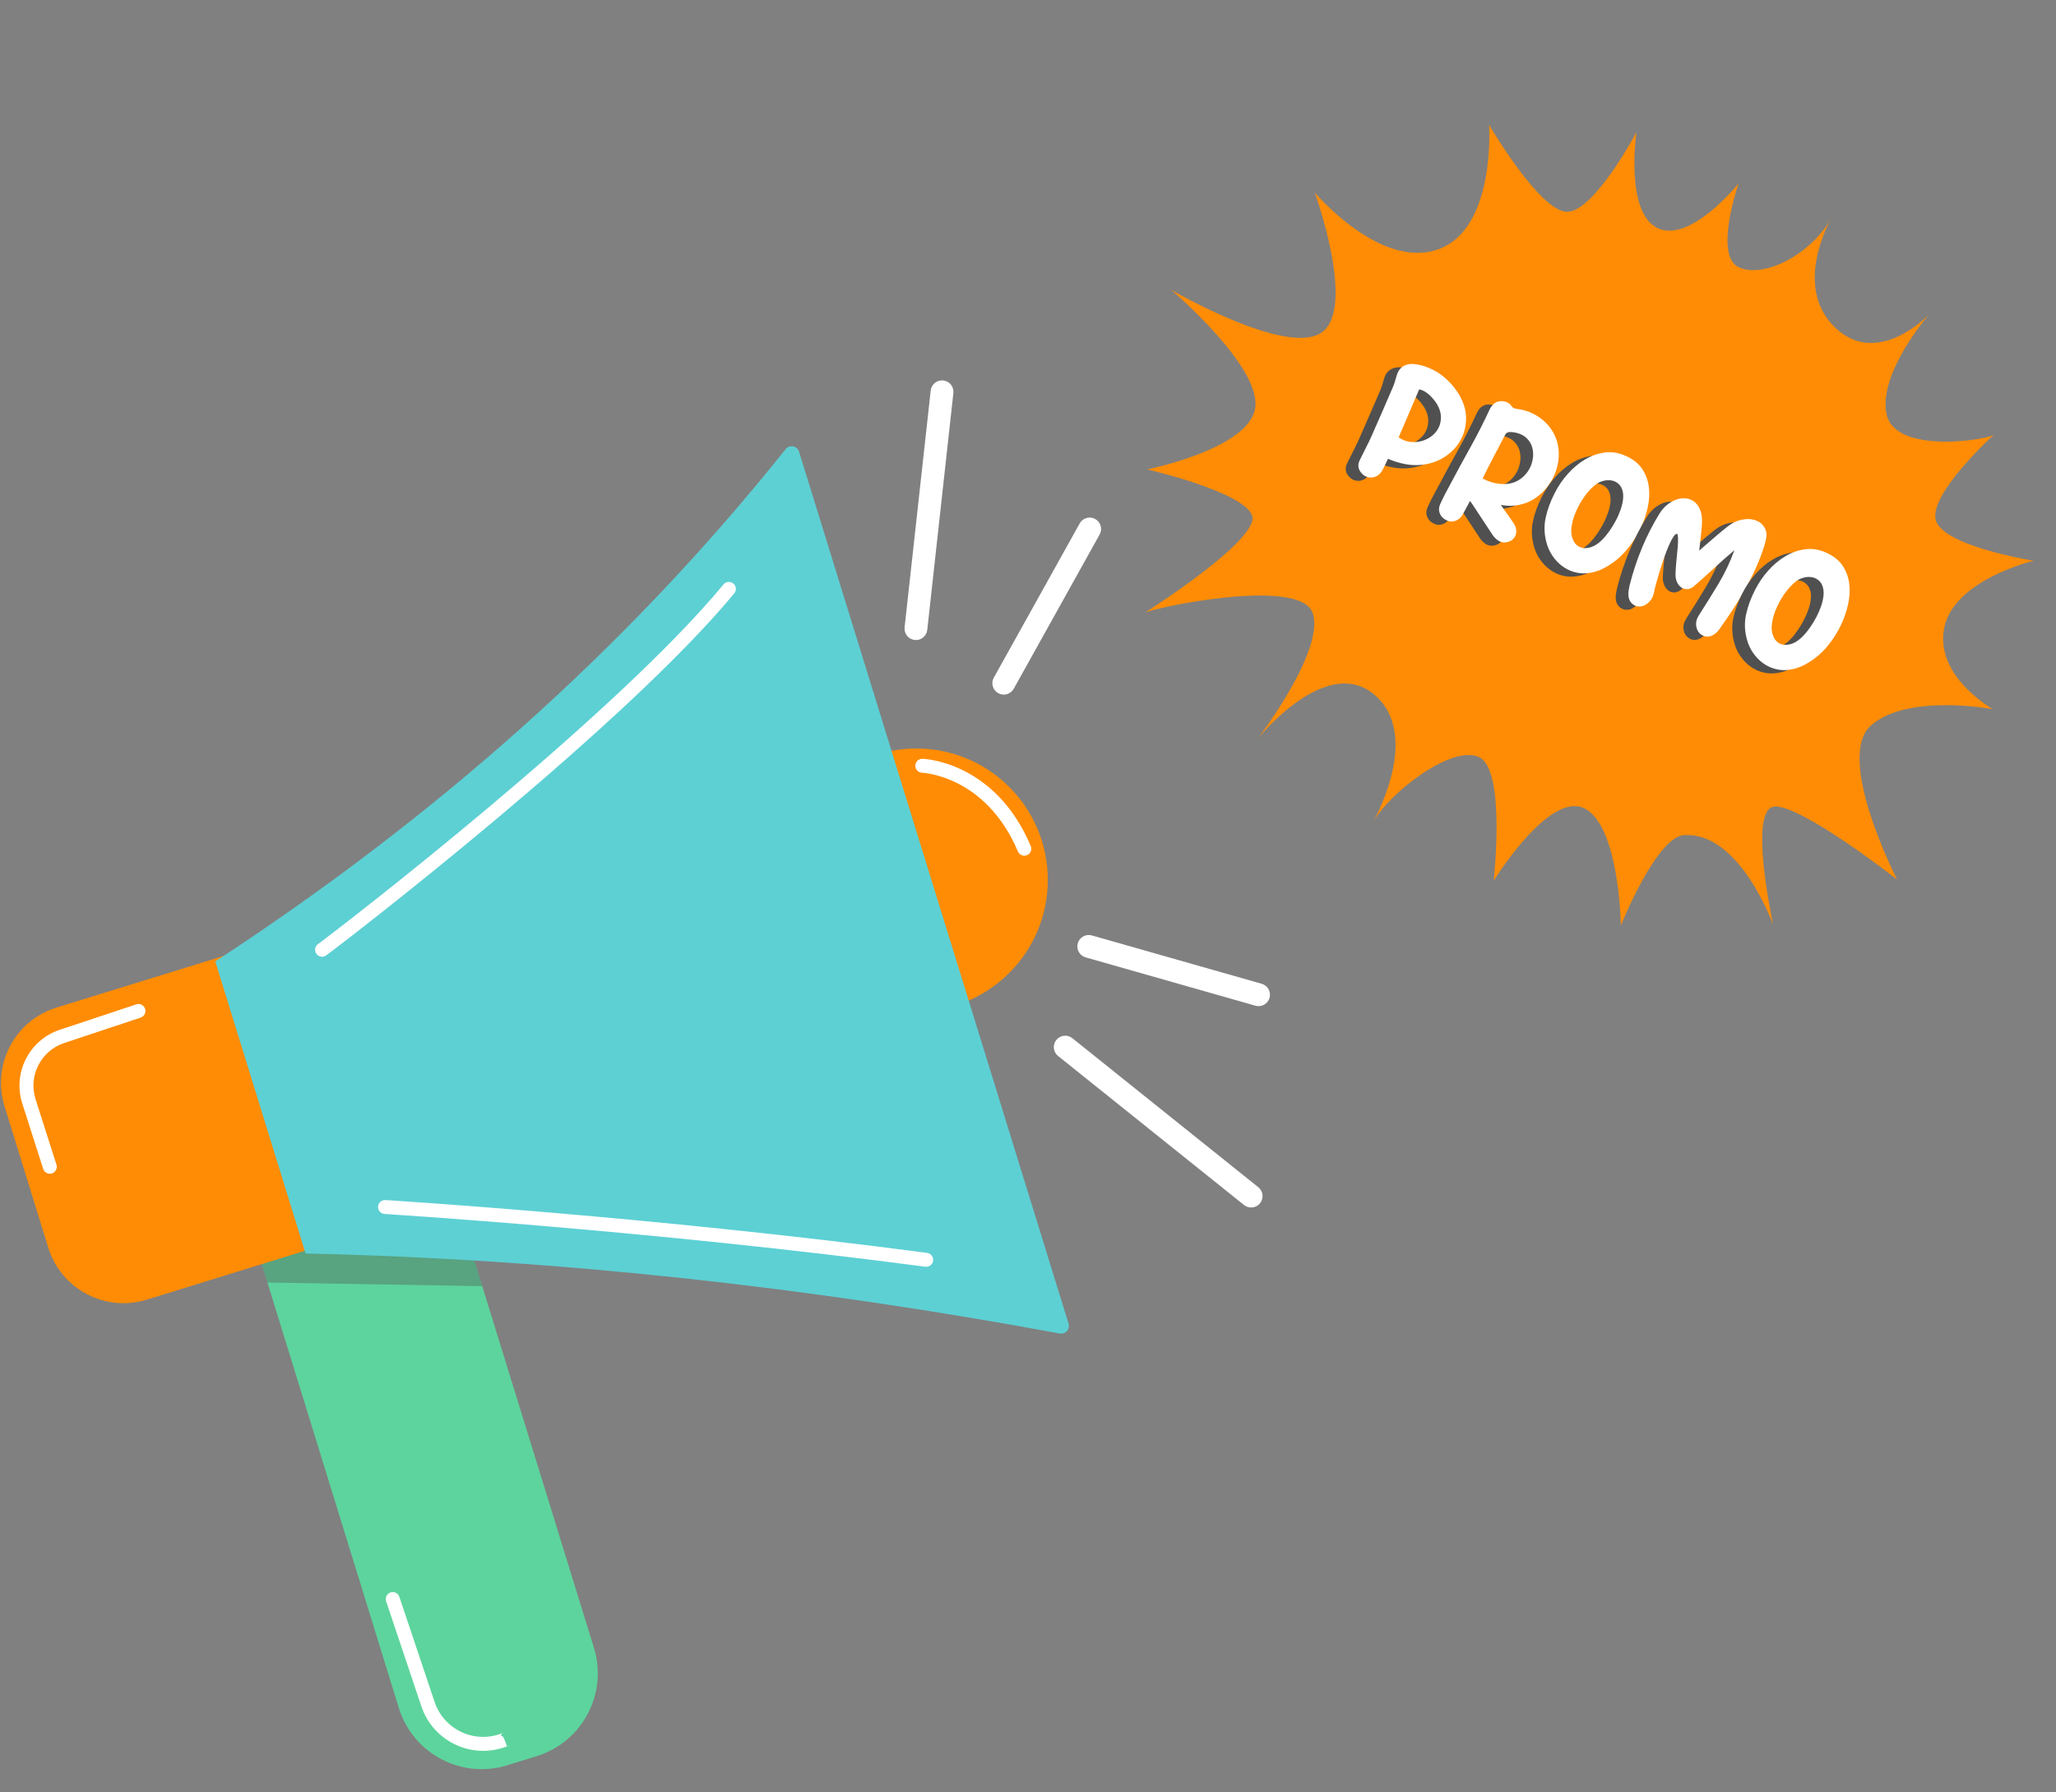 <?xml version="1.0" encoding="UTF-8" standalone="no"?><svg xmlns="http://www.w3.org/2000/svg" xmlns:xlink="http://www.w3.org/1999/xlink" clip-rule="evenodd" fill="#000000" fill-rule="evenodd" height="2179" preserveAspectRatio="xMidYMid meet" stroke-linejoin="round" stroke-miterlimit="2" version="1" viewBox="0.5 0.0 2500.0 2179.0" width="2500" zoomAndPan="magnify"><rect x="0.5" y="0.0" width="2500.0" height="2179.0" fill="#808080" stroke="none"/><g><g transform="translate(-20399.48)"><path d="M20400 0H22900V2500H20400z" fill="none"/><clipPath id="a"><path d="M20400 0H22900V2500H20400z"/></clipPath><g clip-path="url(#a)"><g id="change1_2" transform="translate(11302.6 -66.583) scale(1.066)"><circle cx="9579.39" cy="1066.19" fill="#ff8c04" r="149.925"/></g><g id="change2_1"><path d="M8833.93,903.025C8833.93,903.025 8906.48,905.78 8943.23,992.811C8944.94,996.856 8949.61,998.753 8953.66,997.045C8957.7,995.337 8959.6,990.666 8957.89,986.621C8916.69,889.051 8834.41,887.12 8834.41,887.12C8830.02,886.988 8826.35,890.443 8826.22,894.832C8826.08,899.221 8829.54,902.892 8833.93,903.025Z" fill="#ffffff" transform="translate(12104.2 -23) scale(1.066)"/></g><g transform="matrix(1.207 -.373 .437 1.415 10459.2 2828.66)"><g id="change3_1"><path d="M8257.31,1107.89L8060.78,1107.89L8060.78,1593.54C8060.78,1632.86 8098.14,1664.74 8144.22,1664.74C8154.04,1664.74 8164.06,1664.74 8173.88,1664.74C8219.96,1664.74 8257.31,1632.86 8257.31,1593.54C8257.31,1443.37 8257.31,1107.89 8257.31,1107.89Z" fill="#5dd49d"/></g><clipPath id="b"><path d="M8257.31,1107.89L8060.78,1107.89L8060.78,1593.54C8060.78,1632.86 8098.14,1664.74 8144.22,1664.74C8154.04,1664.74 8164.06,1664.74 8173.88,1664.74C8219.96,1664.74 8257.31,1632.86 8257.31,1593.54C8257.31,1443.37 8257.31,1107.89 8257.31,1107.89Z"/></clipPath><g clip-path="url(#b)"><g id="change4_5"><path d="M8117.66 1289.54H8540.694V1494.197H8117.66z" fill="#505050" fill-opacity="0.37" transform="matrix(.802 .224 -.262 .684 1862.25 -1634.68)"/></g></g></g><g id="change1_1"><path d="M8497.46,1063.67L8189.07,1063.67C8142.31,1063.67 8104.4,1096.06 8104.4,1136.02L8104.4,1272.08C8104.4,1312.04 8142.31,1344.43 8189.07,1344.43L8497.46,1344.43L8497.46,1063.67Z" fill="#ff8c04" transform="matrix(1.081 -.334 .391 1.265 11200.4 2614.77)"/></g><g id="change5_1"><path d="M8497.46,1063.67C8226.65,997.366 7976.12,900.81 7749.33,768.862C7746.77,767.369 7743.46,767.208 7740.72,768.443C7737.98,769.678 7736.27,772.107 7736.27,774.752C7736.27,876.332 7736.27,1517.58 7736.27,1612.78C7736.27,1615.28 7737.8,1617.6 7740.3,1618.89C7742.8,1620.18 7745.91,1620.26 7748.5,1619.1C7989.99,1511 8238.99,1418.11 8497.46,1344.43L8497.46,1063.67Z" fill="#5dd0d4" transform="matrix(-1.081 .334 .391 1.265 29431.6 -3014.68)"/></g><g id="change2_8"><path d="M8143.07,1111.36C8172.45,1089.7 8483.27,849.936 8608.55,698.371C8611.35,694.986 8610.87,689.967 8607.48,687.17C8604.1,684.372 8599.08,684.849 8596.28,688.233C8471.79,838.852 8162.83,1077.03 8133.63,1098.55C8130.09,1101.15 8129.34,1106.13 8131.94,1109.67C8134.55,1113.2 8139.53,1113.96 8143.07,1111.36Z" fill="#ffffff" transform="translate(12116.1 -23) scale(1.066)"/></g><g id="change1_3"><path d="M8966.31,542.459C8966.31,542.459 9090.67,597.414 9148.82,539.262C9206.98,481.109 9137.84,361.027 9137.84,361.027C9137.84,361.027 9250.72,436.149 9283.29,419.866C9315.86,403.584 9320.51,284.952 9320.51,284.952C9320.51,284.952 9353.07,387.301 9401.92,387.301C9450.77,387.301 9474.03,287.278 9474.03,287.278C9474.03,287.278 9485.66,387.301 9522.88,387.301C9560.1,387.301 9604.29,329.148 9606.62,273.321C9606.62,273.321 9597.32,377.996 9674.08,403.584C9750.84,429.171 9781.08,333.8 9781.08,333.8C9781.08,333.8 9753.17,433.823 9788.06,478.019C9822.95,522.215 9929.95,446.849 9929.95,439.871C9929.95,439.871 9885.75,547.803 9909.01,575.716C9932.28,603.629 10051.4,568.272 10051.4,568.272C10051.4,568.272 9965.77,637.126 9982.52,700.396C9999.27,763.666 10088.6,769.249 10088.6,769.249C10088.6,769.249 9976.94,799.023 9950.89,858.572C9924.83,918.12 10072.3,1028.13 10072.3,1028.13C10072.3,1028.13 9915.53,994.417 9882.03,1011.17C9848.54,1027.91 9949.09,1154.07 9949.09,1154.07C9949.09,1154.07 9855.98,1063.27 9790.85,1096.77C9755.63,1110.14 9764.82,1242.36 9764.82,1242.36C9764.82,1242.36 9704.81,1123.61 9652.07,1123.39C9599.32,1123.17 9584.79,1262.24 9584.79,1262.24C9584.79,1262.24 9535.39,1123.01 9495.2,1122.84C9455.01,1122.67 9407.08,1216.49 9404.38,1262.85C9404.38,1262.85 9414.79,1130.23 9331.99,1108.63C9249.18,1087.03 9216.2,1228.44 9216.2,1228.44C9216.2,1228.44 9246.69,1083.16 9209.17,1046.29C9171.64,1009.42 9005.53,1138.02 9005.5,1143.82C9005.5,1143.82 9103.91,987.883 9078.89,964.592C9053.87,941.301 8925.14,970.132 8925.14,970.132C8925.14,970.132 9037.69,886.225 9019.82,833.595C9001.96,780.964 8849.51,741.595 8849.51,741.595C8849.51,741.595 9028,755.31 9056.34,705.964C9084.68,656.619 8966.31,542.459 8966.31,542.459Z" fill="#ff8c04" transform="matrix(.815 .393 -.398 .825 14907 -3737.19)"/></g><g id="change4_2"><path d="M9111.9,672.392C9111.9,674.48 9111.93,677.122 9111.99,680.317C9112.05,683.512 9111.96,686.153 9111.72,688.242C9111.48,690.7 9110.72,692.911 9109.45,694.877C9108.18,696.843 9106.64,698.379 9104.82,699.485C9103.01,700.591 9100.95,701.236 9098.65,701.42C9096.36,701.605 9094.12,701.205 9091.94,700.222C9086.38,698.011 9083.59,693.894 9083.59,687.874C9083.59,683.45 9083.66,678.382 9083.78,672.668C9083.9,666.954 9083.9,661.886 9083.78,657.462C9083.41,647.141 9083.05,636.881 9082.68,626.683C9082.32,616.484 9081.89,606.163 9081.4,595.719C9081.28,593.507 9081.04,591.326 9080.67,589.176C9080.31,587.025 9079.94,584.844 9079.58,582.633C9078.97,578.946 9079.12,575.782 9080.03,573.141C9080.95,570.499 9082.43,568.256 9084.49,566.413C9086.55,564.57 9089,563.126 9091.84,562.082C9094.68,561.038 9097.74,560.208 9101.01,559.594C9110.34,558.119 9119.17,558.334 9127.51,560.239C9135.85,562.143 9143.61,565.307 9150.8,569.731C9160.29,575.506 9167.17,582.54 9171.43,590.834C9175.69,599.128 9177.64,607.637 9177.28,616.361C9176.91,625.085 9174.39,633.471 9169.7,641.52C9165.01,649.568 9158.47,656.234 9150.07,661.517C9144.59,664.958 9138.68,667.538 9132.35,669.258C9126.02,670.979 9119.2,672.023 9111.9,672.392ZM9112.26,645.114C9117.38,645.851 9122.13,645.452 9126.51,643.916C9130.89,642.38 9134.73,640.137 9138.01,637.188C9141.3,634.239 9143.89,630.799 9145.78,626.867C9147.66,622.935 9148.58,618.88 9148.51,614.703C9148.45,610.525 9147.33,606.409 9145.14,602.354C9142.94,598.299 9139.48,594.736 9134.73,591.664C9130.59,589.083 9126.24,587.179 9121.67,585.95C9117.1,584.721 9113.06,584.599 9109.53,585.582C9109.98,595.411 9110.44,605.18 9110.9,614.887C9111.35,624.594 9111.81,634.669 9112.26,645.114Z" fill="#505050" fill-rule="nonzero" transform="rotate(25.771 16231.252 27651.834) scale(1.066)"/></g><g id="change2_13"><path d="M9111.9,672.392C9111.9,674.48 9111.93,677.122 9111.99,680.317C9112.05,683.512 9111.96,686.153 9111.72,688.242C9111.48,690.7 9110.72,692.911 9109.45,694.877C9108.18,696.843 9106.64,698.379 9104.82,699.485C9103.01,700.591 9100.95,701.236 9098.65,701.42C9096.36,701.605 9094.12,701.205 9091.94,700.222C9086.38,698.011 9083.59,693.894 9083.59,687.874C9083.59,683.45 9083.66,678.382 9083.78,672.668C9083.9,666.954 9083.9,661.886 9083.78,657.462C9083.41,647.141 9083.05,636.881 9082.68,626.683C9082.32,616.484 9081.89,606.163 9081.4,595.719C9081.28,593.507 9081.04,591.326 9080.67,589.176C9080.31,587.025 9079.94,584.844 9079.58,582.633C9078.97,578.946 9079.12,575.782 9080.03,573.141C9080.95,570.499 9082.43,568.256 9084.49,566.413C9086.55,564.57 9089,563.126 9091.84,562.082C9094.68,561.038 9097.74,560.208 9101.01,559.594C9110.34,558.119 9119.17,558.334 9127.51,560.239C9135.85,562.143 9143.61,565.307 9150.8,569.731C9160.29,575.506 9167.17,582.54 9171.43,590.834C9175.69,599.128 9177.64,607.637 9177.28,616.361C9176.91,625.085 9174.39,633.471 9169.7,641.52C9165.01,649.568 9158.47,656.234 9150.07,661.517C9144.59,664.958 9138.68,667.538 9132.35,669.258C9126.02,670.979 9119.2,672.023 9111.9,672.392ZM9112.26,645.114C9117.38,645.851 9122.13,645.452 9126.51,643.916C9130.89,642.38 9134.73,640.137 9138.01,637.188C9141.3,634.239 9143.89,630.799 9145.78,626.867C9147.66,622.935 9148.58,618.88 9148.51,614.703C9148.45,610.525 9147.33,606.409 9145.14,602.354C9142.94,598.299 9139.48,594.736 9134.73,591.664C9130.59,589.083 9126.24,587.179 9121.67,585.95C9117.1,584.721 9113.06,584.599 9109.53,585.582C9109.98,595.411 9110.44,605.18 9110.9,614.887C9111.35,624.594 9111.81,634.669 9112.26,645.114Z" fill="#ffffff" fill-rule="nonzero" transform="rotate(25.771 16247.738 27683.482) scale(1.066)"/></g><g id="change4_1"><path d="M9250.69,663.729C9253.49,665.449 9256.78,667.292 9260.55,669.258C9264.33,671.224 9267.49,673.006 9270.05,674.603C9272,675.586 9273.76,676.692 9275.34,677.921C9277.9,679.887 9279.6,682.314 9280.46,685.201C9281.31,688.089 9281.13,690.884 9279.91,693.587C9278.57,696.413 9276.47,698.625 9273.61,700.222C9270.75,701.82 9267.79,702.25 9264.75,701.513C9261.83,701.021 9258.91,699.854 9255.99,698.011C9250.51,694.816 9245.06,691.56 9239.64,688.242C9234.22,684.925 9228.77,681.669 9223.3,678.474C9222.32,677.859 9221.38,677.307 9220.47,676.815C9219.55,676.324 9218.43,675.709 9217.09,674.972C9216.97,677.429 9216.88,679.641 9216.81,681.607C9216.75,683.573 9216.66,685.539 9216.54,687.505C9216.42,688.611 9216.36,689.686 9216.36,690.73C9216.36,691.775 9216.3,692.85 9216.18,693.956C9215.57,697.765 9213.95,700.868 9211.34,703.264C9208.72,705.66 9205.52,706.735 9201.75,706.489C9197.97,706.366 9194.78,705.107 9192.16,702.711C9189.54,700.315 9188.17,697.151 9188.05,693.219C9187.93,688.918 9187.93,684.556 9188.05,680.133C9188.17,675.709 9188.36,671.286 9188.6,666.862C9189.21,650.889 9189.97,635.069 9190.88,619.402C9191.8,603.736 9192.13,587.855 9191.89,571.758C9191.76,563.403 9195.23,558.119 9202.3,555.908C9205.95,554.802 9209.24,555.048 9212.16,556.645C9213.5,557.505 9214.84,557.904 9216.18,557.843C9217.51,557.781 9218.85,557.505 9220.19,557.013C9223.11,556.031 9226.01,555.293 9228.87,554.802C9231.73,554.31 9234.62,554.065 9237.54,554.065C9244.6,554.065 9251.11,555.17 9257.08,557.382C9263.05,559.594 9268.28,562.666 9272.79,566.598C9277.29,570.53 9281.03,575.26 9284.02,580.789C9287,586.319 9289.04,592.401 9290.14,599.036C9290.86,603.705 9291.08,608.467 9290.77,613.32C9290.47,618.174 9289.59,622.904 9288.13,627.512C9286.67,632.12 9284.69,636.513 9282.19,640.69C9279.69,644.868 9276.62,648.554 9272.97,651.749C9269.56,654.821 9265.97,657.34 9262.19,659.306C9258.42,661.272 9254.59,662.746 9250.69,663.729ZM9218.91,645.667C9223.78,645.912 9228.75,645.452 9233.8,644.284C9238.85,643.117 9243.51,641.182 9247.77,638.479C9252.03,635.652 9255.35,632.12 9257.72,627.881C9260.09,623.642 9261.52,619.218 9262.01,614.61C9262.5,610.003 9262.1,605.487 9260.83,601.064C9259.55,596.64 9257.54,592.8 9254.8,589.544C9252.06,586.288 9248.56,583.923 9244.3,582.448C9240.04,580.974 9235.17,580.912 9229.69,582.264C9227.25,582.878 9225.09,583.738 9223.2,584.844C9221.32,585.95 9220.38,587.548 9220.38,589.636C9220.13,599.712 9219.83,609.296 9219.46,618.389C9219.1,627.481 9218.91,636.574 9218.91,645.667Z" fill="#505050" fill-rule="nonzero" transform="rotate(25.771 16231.252 27651.834) scale(1.066)"/></g><g id="change2_6"><path d="M9250.69,663.729C9253.49,665.449 9256.78,667.292 9260.55,669.258C9264.33,671.224 9267.49,673.006 9270.05,674.603C9272,675.586 9273.76,676.692 9275.34,677.921C9277.9,679.887 9279.6,682.314 9280.46,685.201C9281.31,688.089 9281.13,690.884 9279.91,693.587C9278.57,696.413 9276.47,698.625 9273.61,700.222C9270.75,701.82 9267.79,702.25 9264.75,701.513C9261.83,701.021 9258.91,699.854 9255.99,698.011C9250.51,694.816 9245.06,691.56 9239.64,688.242C9234.22,684.925 9228.77,681.669 9223.3,678.474C9222.32,677.859 9221.38,677.307 9220.47,676.815C9219.55,676.324 9218.43,675.709 9217.09,674.972C9216.97,677.429 9216.88,679.641 9216.81,681.607C9216.75,683.573 9216.66,685.539 9216.54,687.505C9216.42,688.611 9216.36,689.686 9216.36,690.73C9216.36,691.775 9216.3,692.85 9216.18,693.956C9215.57,697.765 9213.95,700.868 9211.34,703.264C9208.72,705.66 9205.52,706.735 9201.75,706.489C9197.97,706.366 9194.78,705.107 9192.16,702.711C9189.54,700.315 9188.17,697.151 9188.05,693.219C9187.93,688.918 9187.93,684.556 9188.05,680.133C9188.17,675.709 9188.36,671.286 9188.6,666.862C9189.21,650.889 9189.97,635.069 9190.88,619.402C9191.8,603.736 9192.13,587.855 9191.89,571.758C9191.76,563.403 9195.23,558.119 9202.3,555.908C9205.95,554.802 9209.24,555.048 9212.16,556.645C9213.5,557.505 9214.84,557.904 9216.18,557.843C9217.51,557.781 9218.85,557.505 9220.19,557.013C9223.11,556.031 9226.01,555.293 9228.87,554.802C9231.73,554.31 9234.62,554.065 9237.54,554.065C9244.6,554.065 9251.11,555.17 9257.08,557.382C9263.05,559.594 9268.28,562.666 9272.79,566.598C9277.29,570.53 9281.03,575.26 9284.02,580.789C9287,586.319 9289.04,592.401 9290.14,599.036C9290.86,603.705 9291.08,608.467 9290.77,613.32C9290.47,618.174 9289.59,622.904 9288.13,627.512C9286.67,632.12 9284.69,636.513 9282.19,640.69C9279.69,644.868 9276.62,648.554 9272.97,651.749C9269.56,654.821 9265.97,657.34 9262.19,659.306C9258.42,661.272 9254.59,662.746 9250.69,663.729ZM9218.91,645.667C9223.78,645.912 9228.75,645.452 9233.8,644.284C9238.85,643.117 9243.51,641.182 9247.77,638.479C9252.03,635.652 9255.35,632.12 9257.72,627.881C9260.09,623.642 9261.52,619.218 9262.01,614.61C9262.5,610.003 9262.1,605.487 9260.83,601.064C9259.55,596.64 9257.54,592.8 9254.8,589.544C9252.06,586.288 9248.56,583.923 9244.3,582.448C9240.04,580.974 9235.17,580.912 9229.69,582.264C9227.25,582.878 9225.09,583.738 9223.2,584.844C9221.32,585.95 9220.38,587.548 9220.38,589.636C9220.13,599.712 9219.83,609.296 9219.46,618.389C9219.1,627.481 9218.91,636.574 9218.91,645.667Z" fill="#ffffff" fill-rule="nonzero" transform="rotate(25.771 16247.738 27683.482) scale(1.066)"/></g><g id="change4_4"><path d="M9395.69,665.204C9392.89,670.733 9389.63,675.74 9385.92,680.225C9382.2,684.71 9377.85,688.427 9372.86,691.376C9368.48,693.956 9363.76,695.645 9358.71,696.444C9353.66,697.243 9348.6,697.12 9343.55,696.075C9338.5,695.031 9333.6,693.127 9328.85,690.362C9324.1,687.597 9319.84,684.003 9316.07,679.58C9309.61,672.084 9305.29,663.76 9303.1,654.606C9300.91,645.452 9299.93,635.714 9300.18,625.393C9300.3,616.3 9301.61,607.392 9304.1,598.668C9306.6,589.944 9310.13,582.141 9314.7,575.26C9319.26,568.379 9324.86,562.758 9331.5,558.396C9338.13,554.034 9345.77,551.73 9354.42,551.484C9363.55,551.116 9371.34,552.805 9377.79,556.553C9384.24,560.3 9389.54,565.338 9393.68,571.666C9397.82,577.994 9400.86,585.213 9402.81,593.323C9404.76,601.432 9405.76,609.757 9405.82,618.297C9405.88,626.836 9405.03,635.192 9403.27,643.363C9401.5,651.534 9398.98,658.814 9395.69,665.204ZM9358.07,583.186C9354.78,582.94 9351.56,583.646 9348.39,585.305C9345.22,586.964 9342.42,589.391 9339.99,592.585C9338.28,595.043 9336.73,598.299 9335.33,602.354C9333.93,606.409 9332.87,610.863 9332.14,615.716C9331.41,620.57 9331.07,625.608 9331.13,630.83C9331.19,636.052 9331.71,640.936 9332.68,645.482C9334.27,652.855 9336.82,658.384 9340.35,662.07C9343.89,665.756 9347.66,667.692 9351.68,667.876C9355.69,668.06 9359.62,666.494 9363.46,663.176C9367.29,659.859 9370.3,654.882 9372.5,648.247C9373.59,644.929 9374.5,641.059 9375.23,636.635C9375.97,632.212 9376.42,627.635 9376.6,622.904C9376.79,618.174 9376.6,613.505 9376.06,608.897C9375.51,604.289 9374.53,600.142 9373.13,596.456C9371.73,592.77 9369.79,589.729 9367.29,587.333C9364.8,584.936 9361.72,583.554 9358.07,583.186Z" fill="#505050" fill-rule="nonzero" transform="rotate(25.771 16231.252 27651.834) scale(1.066)"/></g><g id="change2_3"><path d="M9395.69,665.204C9392.89,670.733 9389.63,675.74 9385.92,680.225C9382.2,684.71 9377.85,688.427 9372.86,691.376C9368.48,693.956 9363.76,695.645 9358.71,696.444C9353.66,697.243 9348.6,697.12 9343.55,696.075C9338.5,695.031 9333.6,693.127 9328.85,690.362C9324.1,687.597 9319.84,684.003 9316.07,679.58C9309.61,672.084 9305.29,663.76 9303.1,654.606C9300.91,645.452 9299.93,635.714 9300.18,625.393C9300.3,616.3 9301.61,607.392 9304.1,598.668C9306.6,589.944 9310.13,582.141 9314.7,575.26C9319.26,568.379 9324.86,562.758 9331.5,558.396C9338.13,554.034 9345.77,551.73 9354.42,551.484C9363.55,551.116 9371.34,552.805 9377.79,556.553C9384.24,560.3 9389.54,565.338 9393.68,571.666C9397.82,577.994 9400.86,585.213 9402.81,593.323C9404.76,601.432 9405.76,609.757 9405.82,618.297C9405.88,626.836 9405.03,635.192 9403.27,643.363C9401.5,651.534 9398.98,658.814 9395.69,665.204ZM9358.07,583.186C9354.78,582.94 9351.56,583.646 9348.39,585.305C9345.22,586.964 9342.42,589.391 9339.99,592.585C9338.28,595.043 9336.73,598.299 9335.33,602.354C9333.93,606.409 9332.87,610.863 9332.14,615.716C9331.41,620.57 9331.07,625.608 9331.13,630.83C9331.19,636.052 9331.71,640.936 9332.68,645.482C9334.27,652.855 9336.82,658.384 9340.35,662.07C9343.89,665.756 9347.66,667.692 9351.68,667.876C9355.69,668.06 9359.62,666.494 9363.46,663.176C9367.29,659.859 9370.3,654.882 9372.5,648.247C9373.59,644.929 9374.5,641.059 9375.23,636.635C9375.97,632.212 9376.42,627.635 9376.6,622.904C9376.79,618.174 9376.6,613.505 9376.06,608.897C9375.51,604.289 9374.53,600.142 9373.13,596.456C9371.73,592.77 9369.79,589.729 9367.29,587.333C9364.8,584.936 9361.72,583.554 9358.07,583.186Z" fill="#ffffff" fill-rule="nonzero" transform="rotate(25.771 16247.738 27683.482) scale(1.066)"/></g><g id="change4_3"><path d="M9477.14,612.307C9479.57,606.777 9482.28,600.511 9485.26,593.507C9488.24,586.503 9491.32,579.745 9494.48,573.233C9497.16,568.072 9500.15,564.079 9503.43,561.253C9506.72,558.427 9509.94,556.368 9513.11,555.078C9516.28,553.788 9519.26,553.143 9522.06,553.143C9524.86,553.143 9527.17,553.512 9529,554.249C9532.41,555.6 9535.09,557.628 9537.03,560.331C9538.98,563.034 9540.44,567.519 9541.42,573.786C9542.88,583.001 9543.73,592.432 9543.97,602.077C9544.22,611.723 9544.03,621.246 9543.43,630.645C9542.82,640.045 9541.9,649.169 9540.69,658.015C9539.47,666.862 9538.19,675.218 9536.85,683.082C9536,687.997 9534.11,691.806 9531.19,694.509C9528.27,697.212 9524.86,698.256 9520.96,697.642C9517.19,697.028 9514.09,695 9511.65,691.56C9509.22,688.119 9508.3,683.819 9508.91,678.658C9510.61,664.896 9512.11,650.981 9513.39,636.912C9514.66,622.843 9514.57,608.682 9513.11,594.428C9508.85,603.89 9504.86,613.412 9501.15,622.997C9497.44,632.581 9493.51,642.103 9489.37,651.565C9488.15,654.391 9486.48,656.418 9484.35,657.647C9482.22,658.876 9479.97,659.367 9477.59,659.121C9475.22,658.876 9472.87,657.893 9470.56,656.172C9468.25,654.452 9466.3,651.995 9464.72,648.8C9463.99,647.325 9463.07,645.206 9461.98,642.441C9460.88,639.677 9459.73,636.666 9458.51,633.41C9457.29,630.154 9456.07,626.836 9454.86,623.457C9453.64,620.078 9452.45,617.068 9451.3,614.426C9450.14,611.784 9449.07,609.665 9448.1,608.067C9447.12,606.47 9446.39,605.856 9445.91,606.224C9444.81,606.593 9444.08,608.282 9443.72,611.293C9443.35,614.303 9443.26,618.02 9443.44,622.444C9443.62,626.867 9444.02,631.721 9444.63,637.004C9445.24,642.288 9445.94,647.479 9446.73,652.578C9447.52,657.678 9448.31,662.439 9449.1,666.862C9449.9,671.286 9450.66,674.788 9451.39,677.368C9452.6,681.914 9452.51,686.153 9451.11,690.085C9449.71,694.017 9447.67,696.843 9444.99,698.564C9441.71,700.652 9438.27,701.175 9434.68,700.13C9431.09,699.086 9428.25,696.598 9426.18,692.666C9424.85,689.84 9423.75,686.522 9422.9,682.713C9416.69,652.24 9415.05,622.812 9417.97,594.428C9418.45,589.268 9419.73,584.629 9421.8,580.513C9423.87,576.397 9426.34,573.018 9429.2,570.376C9432.06,567.734 9435.22,565.922 9438.69,564.939C9442.16,563.956 9445.6,563.925 9449.01,564.847C9452.42,565.768 9455.68,567.765 9458.78,570.837C9461.89,573.909 9464.53,578.148 9466.73,583.554C9468.8,588.592 9470.71,593.722 9472.48,598.944C9474.24,604.166 9475.8,608.62 9477.14,612.307Z" fill="#505050" fill-rule="nonzero" transform="rotate(25.771 16231.252 27651.834) scale(1.066)"/></g><g id="change2_7"><path d="M9477.14,612.307C9479.57,606.777 9482.28,600.511 9485.26,593.507C9488.24,586.503 9491.32,579.745 9494.48,573.233C9497.16,568.072 9500.15,564.079 9503.43,561.253C9506.72,558.427 9509.94,556.368 9513.11,555.078C9516.28,553.788 9519.26,553.143 9522.06,553.143C9524.86,553.143 9527.17,553.512 9529,554.249C9532.41,555.6 9535.09,557.628 9537.03,560.331C9538.98,563.034 9540.44,567.519 9541.42,573.786C9542.88,583.001 9543.73,592.432 9543.97,602.077C9544.22,611.723 9544.03,621.246 9543.43,630.645C9542.82,640.045 9541.9,649.169 9540.69,658.015C9539.47,666.862 9538.19,675.218 9536.85,683.082C9536,687.997 9534.11,691.806 9531.19,694.509C9528.27,697.212 9524.86,698.256 9520.96,697.642C9517.19,697.028 9514.09,695 9511.65,691.56C9509.22,688.119 9508.3,683.819 9508.91,678.658C9510.61,664.896 9512.11,650.981 9513.39,636.912C9514.66,622.843 9514.57,608.682 9513.11,594.428C9508.85,603.89 9504.86,613.412 9501.15,622.997C9497.44,632.581 9493.51,642.103 9489.37,651.565C9488.15,654.391 9486.48,656.418 9484.35,657.647C9482.22,658.876 9479.97,659.367 9477.59,659.121C9475.22,658.876 9472.87,657.893 9470.56,656.172C9468.25,654.452 9466.3,651.995 9464.72,648.8C9463.99,647.325 9463.07,645.206 9461.98,642.441C9460.88,639.677 9459.73,636.666 9458.51,633.41C9457.29,630.154 9456.07,626.836 9454.86,623.457C9453.64,620.078 9452.45,617.068 9451.3,614.426C9450.14,611.784 9449.07,609.665 9448.1,608.067C9447.12,606.47 9446.39,605.856 9445.91,606.224C9444.81,606.593 9444.08,608.282 9443.72,611.293C9443.35,614.303 9443.26,618.02 9443.44,622.444C9443.62,626.867 9444.02,631.721 9444.63,637.004C9445.24,642.288 9445.94,647.479 9446.73,652.578C9447.52,657.678 9448.31,662.439 9449.1,666.862C9449.9,671.286 9450.66,674.788 9451.39,677.368C9452.6,681.914 9452.51,686.153 9451.11,690.085C9449.71,694.017 9447.67,696.843 9444.99,698.564C9441.71,700.652 9438.27,701.175 9434.68,700.13C9431.09,699.086 9428.25,696.598 9426.18,692.666C9424.85,689.84 9423.75,686.522 9422.9,682.713C9416.69,652.24 9415.05,622.812 9417.97,594.428C9418.45,589.268 9419.73,584.629 9421.8,580.513C9423.87,576.397 9426.34,573.018 9429.2,570.376C9432.06,567.734 9435.22,565.922 9438.69,564.939C9442.16,563.956 9445.6,563.925 9449.01,564.847C9452.42,565.768 9455.68,567.765 9458.78,570.837C9461.89,573.909 9464.53,578.148 9466.73,583.554C9468.8,588.592 9470.71,593.722 9472.48,598.944C9474.24,604.166 9475.8,608.62 9477.14,612.307Z" fill="#ffffff" fill-rule="nonzero" transform="rotate(25.771 16247.738 27683.482) scale(1.066)"/></g><g id="change4_6"><path d="M9649.53,665.204C9646.73,670.733 9643.47,675.74 9639.76,680.225C9636.04,684.71 9631.69,688.427 9626.7,691.376C9622.32,693.956 9617.6,695.645 9612.55,696.444C9607.49,697.243 9602.44,697.12 9597.39,696.075C9592.34,695.031 9587.44,693.127 9582.69,690.362C9577.94,687.597 9573.68,684.003 9569.91,679.58C9563.45,672.084 9559.13,663.76 9556.94,654.606C9554.75,645.452 9553.77,635.714 9554.02,625.393C9554.14,616.3 9555.45,607.392 9557.94,598.668C9560.44,589.944 9563.97,582.141 9568.53,575.26C9573.1,568.379 9578.7,562.758 9585.34,558.396C9591.97,554.034 9599.61,551.73 9608.25,551.484C9617.39,551.116 9625.18,552.805 9631.63,556.553C9638.08,560.3 9643.38,565.338 9647.52,571.666C9651.66,577.994 9654.7,585.213 9656.65,593.323C9658.6,601.432 9659.6,609.757 9659.66,618.297C9659.72,626.836 9658.87,635.192 9657.1,643.363C9655.34,651.534 9652.81,658.814 9649.53,665.204ZM9611.91,583.186C9608.62,582.94 9605.39,583.646 9602.23,585.305C9599.06,586.964 9596.26,589.391 9593.83,592.585C9592.12,595.043 9590.57,598.299 9589.17,602.354C9587.77,606.409 9586.71,610.863 9585.98,615.716C9585.25,620.57 9584.91,625.608 9584.97,630.83C9585.03,636.052 9585.55,640.936 9586.52,645.482C9588.11,652.855 9590.66,658.384 9594.19,662.07C9597.72,665.756 9601.5,667.692 9605.51,667.876C9609.53,668.06 9613.46,666.494 9617.29,663.176C9621.13,659.859 9624.14,654.882 9626.33,648.247C9627.43,644.929 9628.34,641.059 9629.07,636.635C9629.8,632.212 9630.26,627.635 9630.44,622.904C9630.62,618.174 9630.44,613.505 9629.9,608.897C9629.35,604.289 9628.37,600.142 9626.97,596.456C9625.57,592.77 9623.62,589.729 9621.13,587.333C9618.63,584.936 9615.56,583.554 9611.91,583.186Z" fill="#505050" fill-rule="nonzero" transform="rotate(25.771 16231.252 27651.834) scale(1.066)"/></g><g id="change2_11"><path d="M9649.53,665.204C9646.73,670.733 9643.47,675.74 9639.76,680.225C9636.04,684.71 9631.69,688.427 9626.7,691.376C9622.32,693.956 9617.6,695.645 9612.55,696.444C9607.49,697.243 9602.44,697.12 9597.39,696.075C9592.34,695.031 9587.44,693.127 9582.69,690.362C9577.94,687.597 9573.68,684.003 9569.91,679.58C9563.45,672.084 9559.13,663.76 9556.94,654.606C9554.75,645.452 9553.77,635.714 9554.02,625.393C9554.14,616.3 9555.45,607.392 9557.94,598.668C9560.44,589.944 9563.97,582.141 9568.53,575.26C9573.1,568.379 9578.7,562.758 9585.34,558.396C9591.97,554.034 9599.61,551.73 9608.25,551.484C9617.39,551.116 9625.18,552.805 9631.63,556.553C9638.08,560.3 9643.38,565.338 9647.52,571.666C9651.66,577.994 9654.7,585.213 9656.65,593.323C9658.6,601.432 9659.6,609.757 9659.66,618.297C9659.72,626.836 9658.87,635.192 9657.1,643.363C9655.34,651.534 9652.81,658.814 9649.53,665.204ZM9611.91,583.186C9608.62,582.94 9605.39,583.646 9602.23,585.305C9599.06,586.964 9596.26,589.391 9593.83,592.585C9592.12,595.043 9590.57,598.299 9589.17,602.354C9587.77,606.409 9586.71,610.863 9585.98,615.716C9585.25,620.57 9584.91,625.608 9584.97,630.83C9585.03,636.052 9585.55,640.936 9586.52,645.482C9588.11,652.855 9590.66,658.384 9594.19,662.07C9597.72,665.756 9601.5,667.692 9605.51,667.876C9609.53,668.06 9613.46,666.494 9617.29,663.176C9621.13,659.859 9624.14,654.882 9626.33,648.247C9627.43,644.929 9628.34,641.059 9629.07,636.635C9629.8,632.212 9630.26,627.635 9630.44,622.904C9630.62,618.174 9630.44,613.505 9629.9,608.897C9629.35,604.289 9628.37,600.142 9626.97,596.456C9625.57,592.77 9623.62,589.729 9621.13,587.333C9618.63,584.936 9615.56,583.554 9611.91,583.186Z" fill="#ffffff" fill-rule="nonzero" transform="rotate(25.771 16247.738 27683.482) scale(1.066)"/></g><g id="change2_9"><path d="M8209.7,1406.33C8209.7,1406.33 8514.32,1425.14 8826.45,1466.5C8830.81,1467.08 8834.81,1464.02 8835.39,1459.66C8835.96,1455.31 8832.9,1451.31 8828.54,1450.73C8515.85,1409.29 8210.68,1390.45 8210.68,1390.45C8206.3,1390.18 8202.52,1393.52 8202.25,1397.9C8201.98,1402.28 8205.32,1406.06 8209.7,1406.33Z" fill="#ffffff" transform="translate(12116.1 -23) scale(1.066)"/></g><g id="change2_14"><path d="M7835.4,1350.06C7835.4,1350.06 7822.89,1310.88 7811.58,1275.5C7803.05,1248.78 7817.59,1220.16 7844.21,1211.31C7844.21,1211.31 7931.44,1182.32 7931.44,1182.32C7935.6,1180.93 7937.86,1176.42 7936.48,1172.26C7935.09,1168.09 7930.58,1165.83 7926.42,1167.22C7926.42,1167.22 7879.29,1182.88 7839.19,1196.21C7804.3,1207.81 7785.24,1245.32 7796.42,1280.34C7807.73,1315.73 7820.24,1354.9 7820.24,1354.9C7821.58,1359.08 7826.06,1361.39 7830.24,1360.06C7834.43,1358.72 7836.74,1354.24 7835.4,1350.06Z" fill="#ffffff" transform="translate(12116.1 -23) scale(1.066)"/></g><g id="change2_10"><path d="M8342.25,2001.54C8342.53,2000.09 8343.54,1998.79 8345.7,1997.84C8330.66,2004.45 8313.52,2004.43 8298.5,1997.79C8283.47,1991.14 8271.93,1978.48 8266.71,1962.9C8248.62,1908.96 8226.53,1843.07 8226.53,1843.07C8225.13,1838.9 8220.62,1836.66 8216.45,1838.05C8212.29,1839.45 8210.04,1843.96 8211.44,1848.13L8251.62,1967.96C8258.27,1987.77 8272.94,2003.88 8292.06,2012.34C8311.18,2020.79 8332.97,2020.82 8352.1,2012.4C8350.06,2013.27 8348.9,2013.07 8348.9,2013.07C8346.12,2003.01 8343.67,2000.74 8342.25,2001.54Z" fill="#ffffff" transform="translate(12116.1 -23) scale(1.066)"/></g><g id="change2_4"><path d="M8828.7,740.069L8858.48,469.905C8859.27,462.769 8854.11,456.336 8846.98,455.55C8839.84,454.763 8833.41,459.918 8832.62,467.055L8802.84,737.218C8802.06,744.355 8807.21,750.787 8814.35,751.574C8821.48,752.36 8827.92,747.205 8828.7,740.069Z" fill="#ffffff" transform="translate(12116.1 -23) scale(1.066)"/></g><g id="change2_2"><path d="M8802.84,737.218L8832.62,467.055C8833.41,459.918 8839.84,454.763 8846.98,455.55C8854.11,456.336 8859.27,462.769 8858.48,469.905L8828.7,740.069C8827.92,747.205 8821.48,752.36 8814.35,751.574C8807.21,750.787 8802.06,744.355 8802.84,737.218Z" fill="#ffffff" transform="scale(1.066 -1.066) rotate(45 16917.28 13697.596)"/></g><g id="change2_12"><path d="M8827.14,744.973L8925.13,569.015C8928.63,562.742 8926.37,554.814 8920.1,551.32C8913.83,547.827 8905.9,550.083 8902.4,556.356L8804.41,732.314C8800.92,738.587 8803.17,746.515 8809.44,750.008C8815.72,753.502 8823.64,751.245 8827.14,744.973Z" fill="#ffffff" transform="translate(12222.9 43.367) scale(1.066)"/></g><g id="change2_5"><path d="M8804.41,732.314L8902.4,556.356C8905.9,550.083 8913.83,547.827 8920.1,551.32C8926.37,554.814 8928.63,562.742 8925.13,569.015L8827.14,744.973C8823.64,751.245 8815.72,753.502 8809.44,750.008C8803.17,746.515 8800.92,738.587 8804.41,732.314Z" fill="#ffffff" transform="scale(1.066 -1.066) rotate(45 16792.06 13787.41)"/></g></g></g></g></svg>